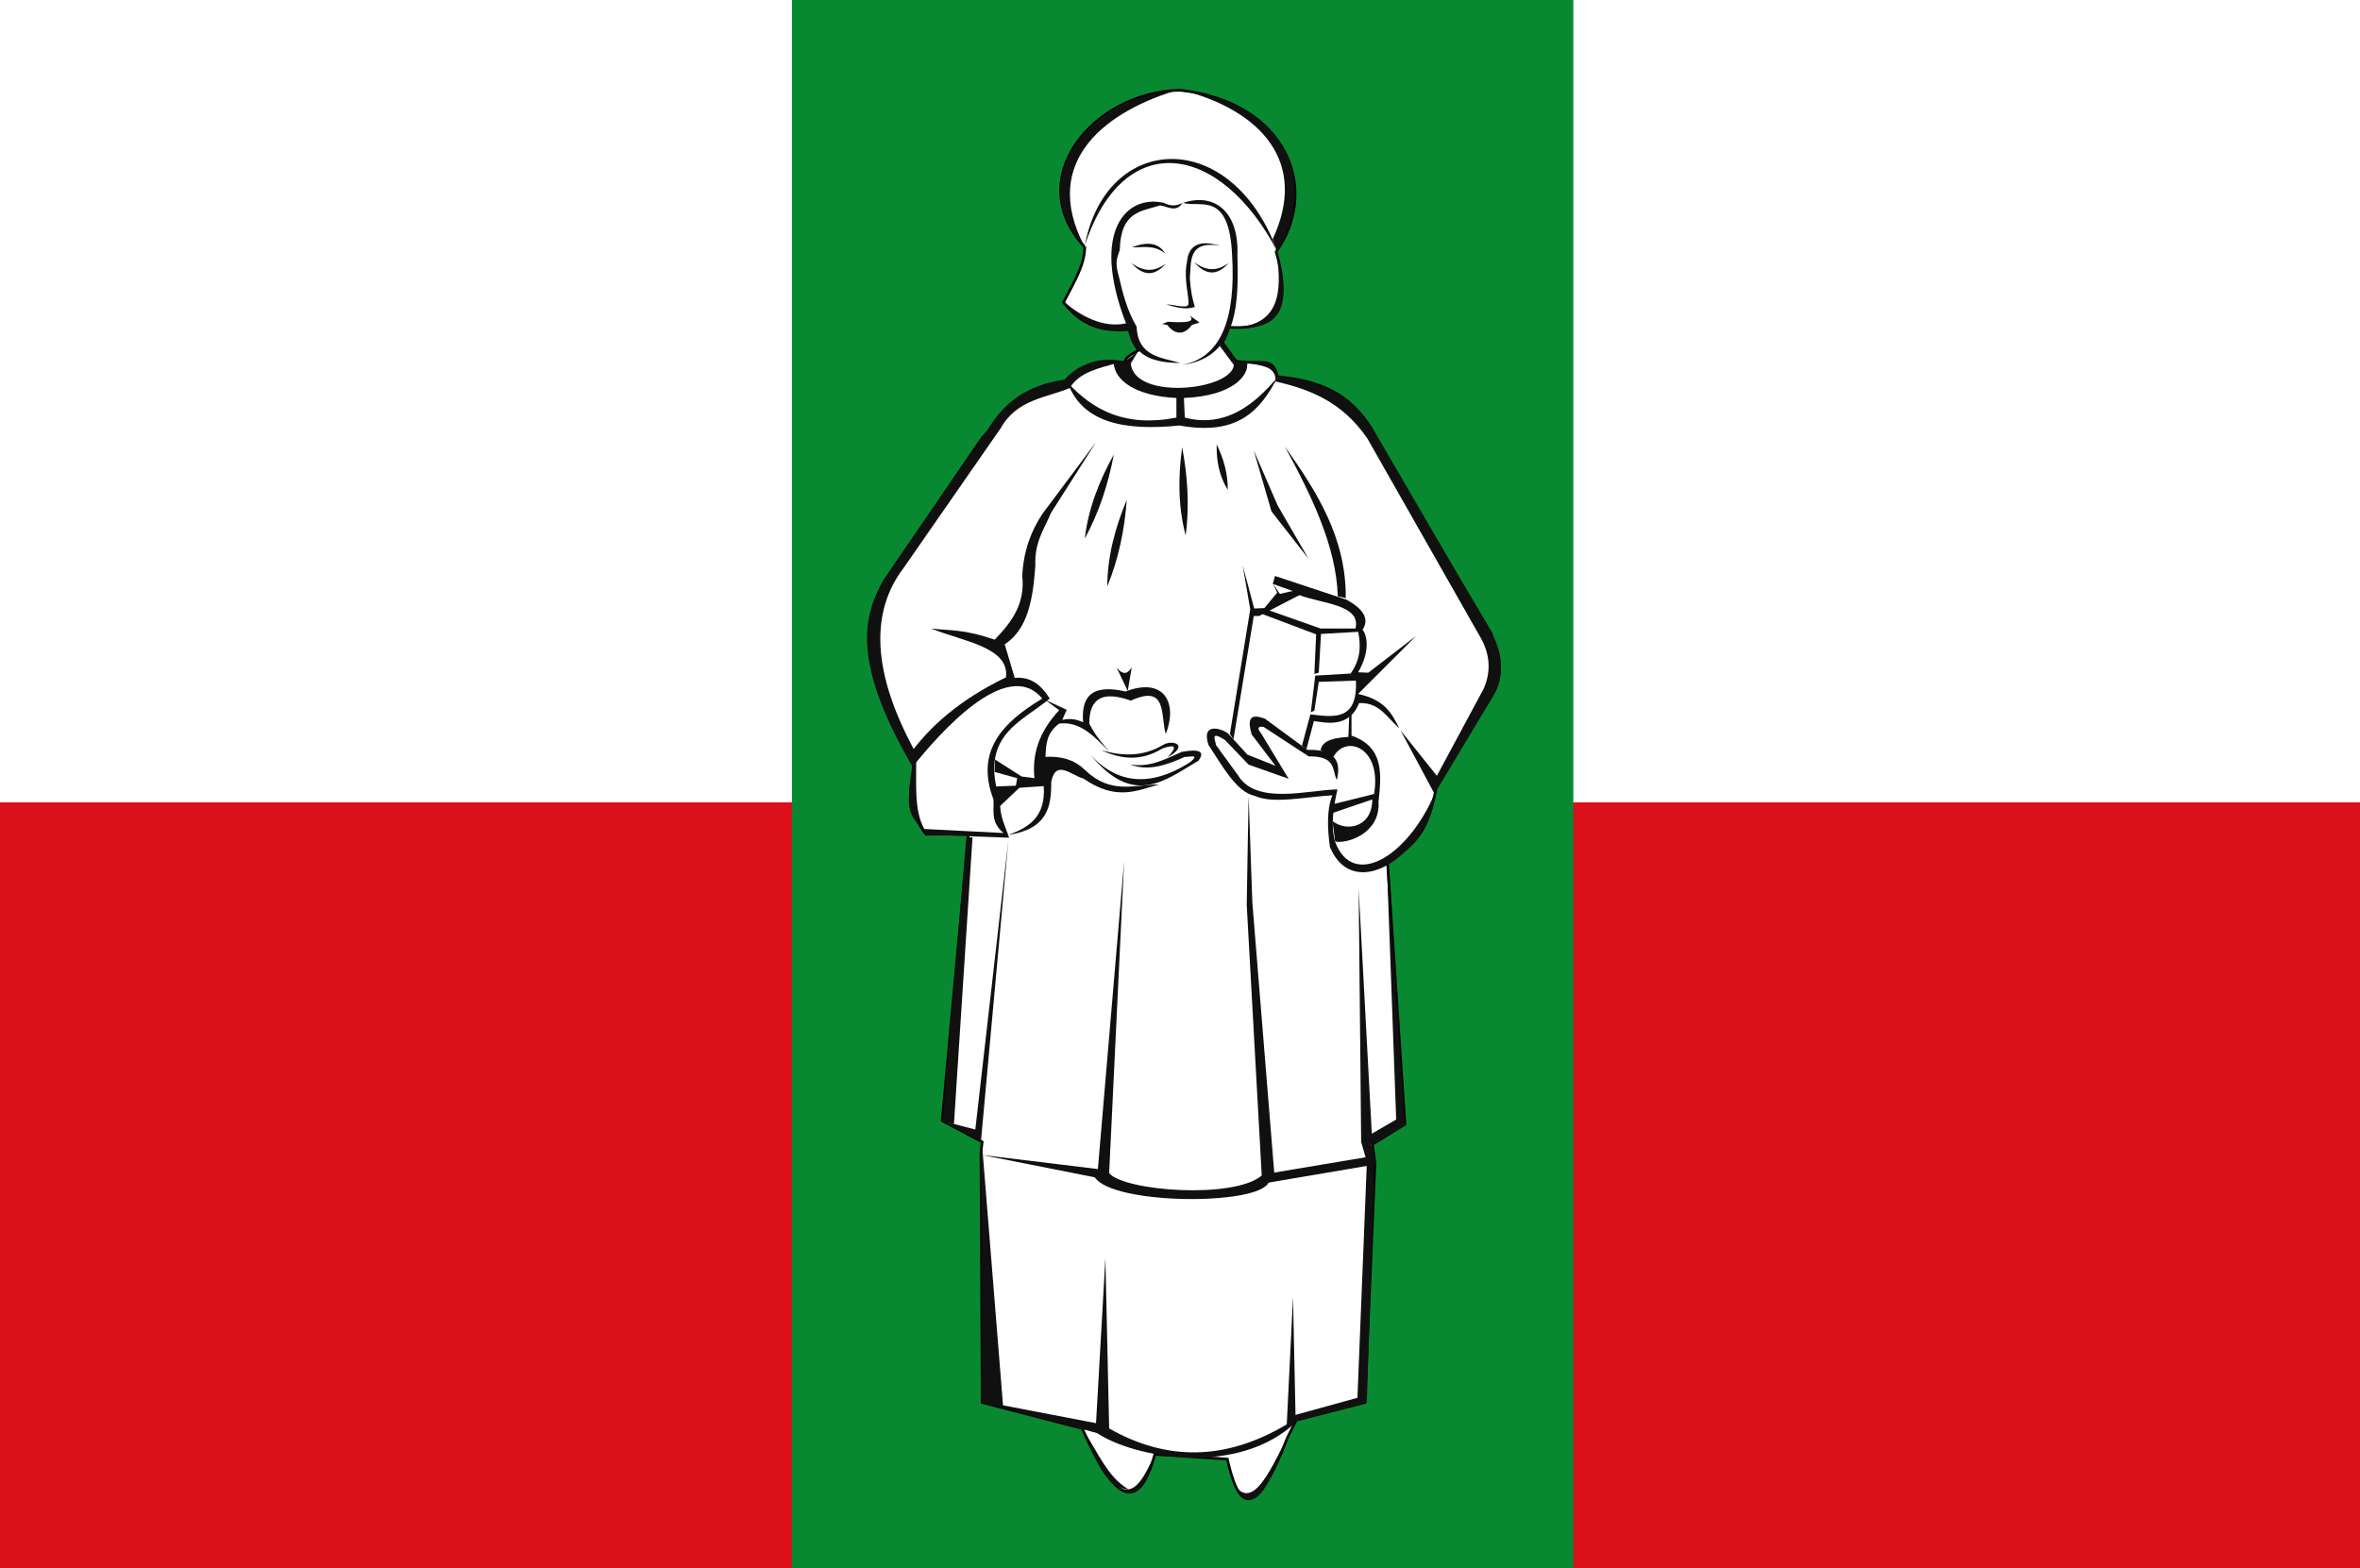 <?xml version="1.0" encoding="UTF-8" standalone="no"?>
<!-- Created with Inkscape (http://www.inkscape.org/) -->

<svg
   xmlns:dc="http://purl.org/dc/elements/1.1/"
   xmlns:cc="http://creativecommons.org/ns#"
   xmlns:rdf="http://www.w3.org/1999/02/22-rdf-syntax-ns#"
   xmlns:svg="http://www.w3.org/2000/svg"
   xmlns="http://www.w3.org/2000/svg"
   xmlns:sodipodi="http://sodipodi.sourceforge.net/DTD/sodipodi-0.dtd"
   xmlns:inkscape="http://www.inkscape.org/namespaces/inkscape"
   width="323.571"
   height="215"
   id="svg5752"
   version="1.1"
   inkscape:version="0.48.4 r9939"
   sodipodi:docname="Best vlag 1958-1962.svg">
  <defs
     id="defs5754">
    <filter
       height="1.292"
       y="-0.146"
       width="1.143"
       x="-0.072"
       id="filter4190-8-5-8"
       inkscape:collect="always"
       color-interpolation-filters="sRGB">
      <feGaussianBlur
         id="feGaussianBlur4192-2-1-6"
         stdDeviation="2.527"
         inkscape:collect="always" />
    </filter>
  </defs>
  <sodipodi:namedview
     id="base"
     pagecolor="#ffffff"
     bordercolor="#666666"
     borderopacity="1.0"
     inkscape:pageopacity="0.0"
     inkscape:pageshadow="2"
     inkscape:zoom="1.4"
     inkscape:cx="209.07175"
     inkscape:cy="81.889365"
     inkscape:document-units="px"
     inkscape:current-layer="layer1"
     showgrid="false"
     fit-margin-top="0"
     fit-margin-left="0"
     fit-margin-right="0"
     fit-margin-bottom="0"
     inkscape:window-width="1600"
     inkscape:window-height="837"
     inkscape:window-x="-8"
     inkscape:window-y="-8"
     inkscape:window-maximized="1" />
  <g
     inkscape:label="Laag 1"
     inkscape:groupmode="layer"
     id="layer1"
     transform="translate(-141.071,-276.291)">
    <rect
       style="fill:#ffffff;fill-opacity:1;fill-rule:evenodd;stroke:none"
       id="rect4362"
       width="323.571"
       height="110"
       x="141.071"
       y="276.291" />
    <rect
       style="fill:#da111a;fill-opacity:1;fill-rule:evenodd;stroke:none"
       id="rect4364"
       width="323.571"
       height="105"
       x="141.071"
       y="386.291" />
    <rect
       style="fill:#088931;fill-opacity:1;fill-rule:evenodd;stroke:none"
       id="rect4377"
       width="107.143"
       height="215"
       x="249.643"
       y="276.291" />
    <path
       sodipodi:nodetypes="ccccccccccccccccccccccccccccccccccccc"
       id="path4026-5-5"
       d="m 289.798,310.159 c 0.004,2.533 -1.617,5.065 -2.915,7.598 2.551,3.16 5.118,3.997 9.037,3.718 0.165,1.103 0.603,1.892 1.252,2.843 -0.828,0.486 -1.827,0.908 -1.886,1.684 -2.687,-0.412 -5.373,-0.404 -8.06,2.586 -7.149,1.022 -8.633,4.714 -11.49,7.759 l -13.376,19.56 c -4.543,7.88 -1.003,16.486 3.944,25.218 -0.091,2.867 -1.581,5.074 1.715,9.538 l 5.831,0 -3.601,39.282 5.488,2.91 -0.172,1.455 0.172,34.271 13.719,3.556 c 4.159,9.533 7.615,12.106 9.946,3.556 l 9.946,0.647 c 1.453,6.505 3.601,8.983 8.232,-2.91 l 1.2,-2.425 9.432,-2.425 1.372,-32.816 -0.343,-2.586 4.459,-2.748 -2.401,-36.049 c 5.267,-2.768 5.86,-6.418 6.688,-10.023 l 7.374,-12.286 c 2.608,-3.994 0.424,-6.053 0.172,-8.891 l -15.949,-26.835 c -1.932,-4.163 -5.099,-7.661 -13.376,-8.406 -0.482,-2.517 -2.088,-1.855 -3.43,-1.94 l -2.229,-0.162 -1.886,-2.586 c 0.609,-1.006 0.718,-1.539 0.857,-2.102 7.154,0.543 8.493,-3.574 6.517,-10.346 6.064,-8.524 1.498,-20.55 -13.205,-22.147 -11.957,0.29 -21.685,12.173 -13.033,21.5 z"
       style="fill:#ffffff;fill-opacity:1;stroke:#000000;stroke-width:0.358px;stroke-linecap:butt;stroke-linejoin:miter;stroke-opacity:1"
       inkscape:connector-curvature="0" />
    <path
       transform="matrix(0.31,0,0,0.293,254.764,284.793)"
       sodipodi:nodetypes="ccc"
       id="path4028-2-0"
       d="m 112.898,86.903 c 26.819,-49.547 55.348,-39.238 84.766,2.148 -23.104,-54.636 -70.858,-55.517 -84.766,-2.148 z"
       style="fill:#ffffff;fill-opacity:1;stroke:#000000;stroke-width:1.189px;stroke-linecap:butt;stroke-linejoin:miter;stroke-opacity:0;filter:url(#filter4190-8-5-8)"
       inkscape:connector-curvature="0" />
    <path
       sodipodi:nodetypes="ccc"
       id="path4030-7-9"
       d="m 289.811,309.938 c 2.892,-15.507 20.114,-16.397 26.435,0.914 -7.798,-15.012 -21.123,-17.153 -26.435,-0.914 z"
       style="fill:#101010;fill-opacity:1;stroke:#000000;stroke-width:0.358px;stroke-linecap:butt;stroke-linejoin:miter;stroke-opacity:0"
       inkscape:connector-curvature="0" />
    <path
       sodipodi:nodetypes="ccccccccccc"
       id="path4032-6-0"
       d="m 303.211,304.108 c -0.849,0.457 -1.698,0.457 -2.546,0 -5.143,-1.195 -10.108,3.836 -5.214,16.517 -3.124,0.704 -6.352,-1.086 -8.428,-2.915 2.409,3.398 5.603,3.96 8.973,3.886 0.492,3.643 3.371,4.445 6.912,4.458 -2.658,-0.766 -5.812,-0.862 -6.002,-4.972 -1.323,-2.286 -1.895,-4.572 -2.425,-6.858 -0.676,-2.251 -0.106,-2.74 0.121,-3.715 0.139,-5.332 3.067,-5.229 5.517,-6.058 1.055,0.137 2.185,1.051 3.092,-0.343 z"
       style="fill:#101010;fill-opacity:1;stroke:#000000;stroke-width:0.358px;stroke-linecap:butt;stroke-linejoin:miter;stroke-opacity:0"
       inkscape:connector-curvature="0" />
    <path
       sodipodi:nodetypes="ccccc"
       id="path4034-1-0"
       d="m 303.271,304.108 c 4.367,-1.46 7.676,1.268 7.458,7.087 0.098,5.5 0.559,14.179 -7.7,15.146 5.462,-0.933 7.49,-6.329 6.973,-15.031 -0.392,-8.966 -4.423,-6.487 -6.73,-7.201 z"
       style="fill:#101010;fill-opacity:1;stroke:#000000;stroke-width:0.358px;stroke-linecap:butt;stroke-linejoin:miter;stroke-opacity:0"
       inkscape:connector-curvature="0" />
    <path
       sodipodi:nodetypes="ccc"
       id="path4036-4-6"
       d="m 316.036,310.725 c 1.999,6.54 1.584,11.276 -6.302,10.427 6.614,0.08 7.291,-4.517 6.302,-10.427 z"
       style="fill:#101010;fill-opacity:1;stroke:#000000;stroke-width:0.358px;stroke-linecap:butt;stroke-linejoin:miter;stroke-opacity:0"
       inkscape:connector-curvature="0" />
    <path
       sodipodi:nodetypes="cccc"
       id="path4038-2-1"
       d="m 302.703,288.538 c 11.355,2.788 17.778,10.046 12.862,20.53 l 0.6,1.697 c 5.322,-8.599 2.436,-20.031 -13.462,-22.228 z"
       style="fill:#101010;fill-opacity:1;stroke:#000000;stroke-width:0.358px;stroke-linecap:butt;stroke-linejoin:miter;stroke-opacity:0"
       inkscape:connector-curvature="0" />
    <path
       sodipodi:nodetypes="ccc"
       id="path4040-3-3"
       d="m 289.811,310.166 c -6.359,-11.944 3.251,-18.812 12.975,-21.604 -11.625,0.899 -21.848,11.968 -12.975,21.604 z"
       style="fill:#101010;fill-opacity:1;stroke:#000000;stroke-width:0.358px;stroke-linecap:butt;stroke-linejoin:miter;stroke-opacity:0"
       inkscape:connector-curvature="0" />
    <path
       sodipodi:nodetypes="ccc"
       id="path4042-2-8"
       d="m 296.186,312.342 c 1.423,1.584 2.951,2.081 4.716,0.121 -1.337,0.932 -2.811,1.302 -4.716,-0.121 z"
       style="fill:#101010;fill-opacity:1;stroke:#000000;stroke-width:0.358px;stroke-linecap:butt;stroke-linejoin:miter;stroke-opacity:0"
       inkscape:connector-curvature="0" />
    <path
       sodipodi:nodetypes="ccc"
       id="path4042-1-2-9"
       d="m 304.804,312.248 c 1.423,1.584 2.951,2.081 4.716,0.121 -1.337,0.932 -2.811,1.302 -4.716,-0.121 z"
       style="fill:#101010;fill-opacity:1;stroke:#000000;stroke-width:0.358px;stroke-linecap:butt;stroke-linejoin:miter;stroke-opacity:0"
       inkscape:connector-curvature="0" />
    <path
       sodipodi:nodetypes="ccccscc"
       id="path4066-1-3"
       d="m 308.448,309.998 c -4.635,-0.839 -4.013,2.343 -4.244,4.405 0.1,1.684 0.358,2.921 0.686,3.961 -1.225,0.458 -2.565,0.059 -3.901,-0.323 0.624,-0.087 2.89,0.648 3.015,-0.012 0.17,-0.894 -0.696,-3.375 -0.186,-5.888 0.357,-3.402 3.471,-2.435 4.63,-2.142 z"
       style="fill:#101010;fill-opacity:1;stroke:#000000;stroke-width:0.358px;stroke-linecap:butt;stroke-linejoin:miter;stroke-opacity:0"
       inkscape:connector-curvature="0" />
    <path
       sodipodi:nodetypes="ccc"
       id="path4068-6-4"
       d="m 296.272,310.2 c 2.352,-0.924 3.781,-0.466 4.545,0.849 -1.515,-1.24 -3.03,-0.81 -4.545,-0.849 z"
       style="fill:#101010;fill-opacity:1;stroke:#000000;stroke-width:0.358px;stroke-linecap:butt;stroke-linejoin:miter;stroke-opacity:0"
       inkscape:connector-curvature="0" />
    <path
       sodipodi:nodetypes="ccccccc"
       id="path4070-8-4"
       d="m 304.161,319.535 1.372,0.97 -1.05,0.344 c -1.355,1.84 -2.725,0.88 -3.365,0 l -0.729,-0.141 0.815,-0.303 c 2.211,0.144 3.913,0.107 2.958,-0.869 z"
       style="fill:#101010;fill-opacity:1;stroke:#000000;stroke-width:0.358px;stroke-linecap:butt;stroke-linejoin:miter;stroke-opacity:0"
       inkscape:connector-curvature="0" />
    <path
       sodipodi:nodetypes="ccccccccccccccccc"
       id="path4072-5-6"
       d="m 297.148,324.398 -1.94,1.543 -1.455,0 c 0.077,2.573 3.126,4.644 8.61,4.915 l 0,2.686 c -7.018,1.381 -11.435,-1.027 -14.915,-4.801 2.059,5.627 7.971,6.63 15.34,5.887 8.202,1.482 11.153,-2.254 13.46,-6.63 -2.028,2.305 -6.236,7.271 -12.733,5.544 l -0.121,-2.686 c 6.865,-0.295 8.897,-3.162 8.67,-4.801 l -1.516,-0.229 -1.88,-2.629 -0.364,0.514 1.94,2.629 c -0.386,3.532 -13.736,4.855 -14.127,-0.229 l 1.031,-1.715 z"
       style="fill:#101010;fill-opacity:1;stroke:#000000;stroke-width:0.358px;stroke-linecap:butt;stroke-linejoin:miter;stroke-opacity:0"
       inkscape:connector-curvature="0" />
    <path
       sodipodi:nodetypes="cccccccccccccc"
       id="path4074-7-0"
       d="m 275.736,468.42 15.777,4.365 c 4.824,3.256 19.315,6.227 27.439,-1.697 l 9.518,-2.506 1.029,-32.816 -1.029,0.081 -1.286,32.089 -8.489,2.344 -0.343,-16.166 -0.857,17.459 c -8.231,4.923 -16.349,5.126 -24.352,0.566 l -0.514,-23.359 -1.286,22.632 -15.606,-2.991 z"
       style="fill:#101010;fill-opacity:1;stroke:#000000;stroke-width:0.358px;stroke-linecap:butt;stroke-linejoin:miter;stroke-opacity:0"
       inkscape:connector-curvature="0" />
    <path
       sodipodi:nodetypes="ccccccccccccccccccccc"
       id="path4076-6-6"
       d="m 275.65,434.634 15.52,3.071 c 2.489,3.779 22.276,3.909 23.837,0.727 l 14.748,-2.506 -0.686,-2.667 4.63,-2.748 -2.487,-35.887 1.286,35.16 -3.344,1.94 -1.801,-33.543 0.343,34.675 0.6,2.102 -12.519,2.102 -3.001,-37.019 -0.514,-14.63 -0.257,14.953 2.058,37.1 c -3.88,3.271 -18.822,2.134 -20.922,-0.323 l 2.058,-42.839 -3.601,42.273 -15.949,-1.94 z"
       style="fill:#101010;fill-opacity:1;stroke:#000000;stroke-width:0.358px;stroke-linecap:butt;stroke-linejoin:miter;stroke-opacity:0"
       inkscape:connector-curvature="0" />
    <path
       id="path4078-1-6"
       d="m 275.565,432.775 3.773,-41.384 -4.545,39.767 -4.63,-1.212 5.402,2.829 z"
       style="fill:#101010;fill-opacity:1;stroke:#000000;stroke-width:0.358px;stroke-linecap:butt;stroke-linejoin:miter;stroke-opacity:0"
       inkscape:connector-curvature="0" />
    <path
       sodipodi:nodetypes="ccccccccccccccccccccc"
       id="path4080-8-1"
       d="m 266.304,381.287 c 3.408,-4.224 12.812,-15.106 17.664,-9.214 -5.391,3.245 -9.229,7.159 -6.688,13.821 0.113,1.536 -0.44,3.071 1.372,4.607 l -11.147,-0.566 0.772,0.808 11.147,0.404 c -0.521,-1.607 -1.335,-3.029 -1.226,-5.032 -2.964,-8.995 2.848,-10.752 6.8,-14.043 -1.186,-1.921 -2.703,-3.06 -4.802,-2.829 l -1.372,-4.607 c 3.248,-2.137 3.883,-6.358 4.202,-10.831 -0.141,-3.204 1.229,-4.985 2.144,-7.194 l 6.174,-9.699 -7.374,9.861 c -1.54,2.338 -2.574,5.073 -2.744,8.487 0.428,3.837 -1.492,6.382 -3.773,8.729 -4.521,-1.521 -6.082,-1.182 -8.746,-1.536 4.351,1.783 10.795,2.537 10.289,6.709 -6.329,3.058 -10.558,6.777 -13.462,10.912 l 0.772,1.212 z"
       style="fill:#101010;fill-opacity:1;stroke:#000000;stroke-width:0.358px;stroke-linecap:butt;stroke-linejoin:miter;stroke-opacity:0"
       inkscape:connector-curvature="0" />
    <path
       sodipodi:nodetypes="cccccccccccccccccccccccccccccc"
       id="path4082-9-8"
       d="m 277.2,380.237 3.941,2.515 1.758,0.229 c -0.315,-3.105 0.484,-6.211 3.395,-9.316 l -1.94,-1.429 2.971,1.372 -0.606,1.372 c 0.77,-0.098 1.457,-0.293 2.85,0.343 -0.25,-3.281 0.921,-5.347 5.821,-4.229 5.387,-2.045 7.16,1.677 5.517,5.83 -0.762,-2.446 0.307,-6.917 -4.79,-4.572 -3.538,-1.268 -5.714,-0.611 -5.699,3.143 0.93,1.845 1.859,2.759 2.789,3.886 -2.023,-2.002 -3.952,-4.239 -6.912,-3.886 -1.802,1.323 -1.807,2.953 -1.88,4.572 2.533,-0.148 4.214,0.608 5.457,1.829 3.495,3.364 6.78,1.971 10.125,1.943 -3.059,0.857 -5.912,2.295 -10.368,-0.8 -1.641,-0.426 -3.817,-2.729 -4.426,0.457 0.023,3.354 -0.492,6.455 -5.881,7.259 2.74,-1.003 5.138,-2.379 4.85,-6.687 l -3.335,0.229 -2.85,2.686 0.061,-0.972 -0.546,-1.886 2.85,-0.114 0.182,-1.029 -3.092,-0.857 0.061,-1.657 -0.303,-0.229 z"
       style="fill:#101010;fill-opacity:1;stroke:#000000;stroke-width:0.358px;stroke-linecap:butt;stroke-linejoin:miter;stroke-opacity:0"
       inkscape:connector-curvature="0" />
    <path
       sodipodi:nodetypes="ccccccc"
       id="path4084-2-4"
       d="m 290.6,379.78 c 2.855,3.169 7.264,5.128 13.703,0.972 1.343,-1.16 -0.213,-0.639 -0.788,-0.686 -2.506,1.12 -5.012,2.011 -7.518,1.029 2.698,0.477 4.861,-0.729 7.094,-1.715 2.506,-0.458 3.193,-0.018 2.304,1.2 -4.516,2.635 -8.865,6.483 -14.794,-0.8 z"
       style="fill:#101010;fill-opacity:1;stroke:#000000;stroke-width:0.358px;stroke-linecap:butt;stroke-linejoin:miter;stroke-opacity:0"
       inkscape:connector-curvature="0" />
    <path
       sodipodi:nodetypes="ccccc"
       id="path4086-7-9"
       d="m 292.055,379.151 c 2.592,1.162 5.293,1.636 8.367,-0.229 1.831,-0.648 2.13,-0.286 0.728,1.2 2.978,-1.653 0.809,-2.416 -0.485,-1.772 -2.965,1.791 -5.805,1.581 -8.61,0.8 z"
       style="fill:#101010;fill-opacity:1;stroke:#000000;stroke-width:0.358px;stroke-linecap:butt;stroke-linejoin:miter;stroke-opacity:0"
       inkscape:connector-curvature="0" />
    <path
       sodipodi:nodetypes="cccc"
       id="path4088-9-6"
       d="m 295.693,371.035 -1.516,-3.201 c 0.974,1.154 1.568,0.755 2.061,-0.057 l -0.546,3.258 z"
       style="fill:#101010;fill-opacity:1;stroke:#000000;stroke-width:0.358px;stroke-linecap:butt;stroke-linejoin:miter;stroke-opacity:0"
       inkscape:connector-curvature="0" />
    <path
       sodipodi:nodetypes="ccccccccccccccccccccccc"
       id="path4090-5-3"
       d="m 324.354,383.227 c -0.672,-1.348 -0.013,-3.281 -3.859,-3.233 l -6.174,-4.041 c -0.749,-0.102 -0.964,0.13 -0.343,0.889 l 3.773,6.224 -5.488,-1.94 -3.258,-3.395 c -2.042,-1.306 -1.314,3e-4 -1.2,0.727 l 3.001,4.122 c 2.477,4.131 9.508,2.037 13.634,1.94 -0.523,2.371 -0.945,4.742 -0.343,7.113 2.491,6.875 10.435,1.835 13.976,-7.274 -0.891,8.569 -11.196,16.169 -14.662,8.083 -0.37,-2.736 -0.425,-5.235 0.343,-7.113 -3.716,0.216 -8.156,1.228 -10.632,0.081 -2.583,-0.512 -4.568,-4.321 -6.345,-6.951 -1.03,-2.987 1.459,-2.455 2.658,-1.617 l 2.658,2.91 3.859,1.536 -3.258,-4.284 c -0.983,-3.207 0.853,-2.473 1.801,-2.182 l 5.831,4.284 c 3.662,-0.122 4.708,1.445 4.03,4.122 z"
       style="fill:#101010;fill-opacity:1;stroke:#000000;stroke-width:0.358px;stroke-linecap:butt;stroke-linejoin:miter;stroke-opacity:0"
       inkscape:connector-curvature="0" />
    <path
       sodipodi:nodetypes="cccccccccccccc"
       id="path4092-4-7"
       d="m 323.886,380.065 c 1.742,-3.144 6.669,-1.28 5.578,5.087 l -5.517,1.372 -0.242,1.257 5.517,-1.886 c -0.004,3.754 -3.431,4.538 -5.457,2.972 l 0.364,2.801 c 1.689,0.355 6.239,-1.165 5.942,-5.43 0.412,-3.78 0.785,-7.541 -3.699,-9.087 l 0,-3.086 -0.303,0 -0.121,3.258 c -2.904,0.157 -3.641,0.916 -3.82,1.829 l 1.758,0.914 z"
       style="fill:#101010;fill-opacity:1;stroke:#000000;stroke-width:0.358px;stroke-linecap:butt;stroke-linejoin:miter;stroke-opacity:0"
       inkscape:connector-curvature="0" />
    <path
       sodipodi:nodetypes="ccccccccccccccccccccccccccccccccccccccccccc"
       id="path4094-3-8"
       d="m 309.698,376.922 2.789,-17.089 -1.031,-6.001 1.576,5.887 1.394,-0.057 1.758,-2.115 -0.606,-1.257 0.97,1.429 1.758,-0.4 -2.728,-0.972 0.303,-1.086 9.822,3.258 c 2.489,1.372 3.088,2.743 2.183,4.115 0.612,0.712 1.095,2.925 -0.606,5.83 l 1.395,0.057 6.548,-5.03 -7.943,7.944 c 3.825,0.849 4.634,2.804 5.639,4.687 -1.657,-1.379 -2.684,-3.575 -5.517,-3.429 -1.367,3.557 -4.796,2.623 -6.184,2.458 l -1.031,3.886 -0.606,-0.514 1.152,-4.287 c 3.21,0.391 6.499,0.916 6.245,-4.629 l -5.093,0.171 -0.606,3.944 -0.485,0.229 0.606,-5.03 4.851,-0.286 c 1.363,-1.905 1.438,-3.81 1.031,-5.715 l -5.093,0.286 -0.303,5.315 -0.606,0.171 0.243,-5.43 -7.882,-2.972 1.516,-0.286 6.973,2.458 4.79,0 c 0.778,-3.276 -4.501,-3.379 -7.7,-4.572 l -5.517,2.858 -0.728,0 -2.789,16.917 -0.485,-0.743 z"
       style="fill:#101010;fill-opacity:1;stroke:#000000;stroke-width:0.358px;stroke-linecap:butt;stroke-linejoin:miter;stroke-opacity:0"
       inkscape:connector-curvature="0" />
    <path
       sodipodi:nodetypes="ccccccccccccc"
       id="path4096-1-8"
       d="m 333.1,376.438 4.63,8.649 8.317,-13.822 c 1.264,-2.611 1.051,-5.337 -0.429,-8.164 l -16.034,-27.562 c -2.877,-5.304 -7.841,-6.851 -13.205,-7.679 -0.632,-1.997 -2.405,-2.303 -4.63,-1.94 1.742,0.567 4.352,0.316 4.202,2.667 4.633,1.069 9.101,2.725 12.605,7.84 l 15.348,26.996 c 1.469,2.425 1.646,4.85 0.6,7.274 l -6.431,11.962 -4.973,-6.224 z"
       style="fill:#101010;fill-opacity:1;stroke:#000000;stroke-width:0.358px;stroke-linecap:butt;stroke-linejoin:miter;stroke-opacity:0"
       inkscape:connector-curvature="0" />
    <path
       sodipodi:nodetypes="cccc"
       id="path4098-2-2"
       d="m 324.492,358.061 1.091,0.229 c 0.07,-8.282 -3.99,-14.618 -8.367,-20.804 3.717,6.858 7.063,13.717 7.276,20.575 z"
       style="fill:#101010;fill-opacity:1;stroke:#000000;stroke-width:0.358px;stroke-linecap:butt;stroke-linejoin:miter;stroke-opacity:0"
       inkscape:connector-curvature="0" />
    <path
       sodipodi:nodetypes="ccc"
       id="path4100-3-9"
       d="m 303.15,337.6 c 0.765,4.039 1.012,8.078 0.485,12.117 -1.062,-4.039 -1.035,-8.078 -0.485,-12.117 z"
       style="fill:#101010;fill-opacity:1;stroke:#000000;stroke-width:0.358px;stroke-linecap:butt;stroke-linejoin:miter;stroke-opacity:0"
       inkscape:connector-curvature="0" />
    <path
       sodipodi:nodetypes="ccc"
       id="path4100-7-3-1"
       d="m 307.884,337.213 c 0.975,2.008 1.548,4.08 1.52,6.249 -1.205,-1.971 -1.566,-4.077 -1.52,-6.249 z"
       style="fill:#101010;fill-opacity:1;stroke:#000000;stroke-width:0.358px;stroke-linecap:butt;stroke-linejoin:miter;stroke-opacity:0"
       inkscape:connector-curvature="0" />
    <path
       sodipodi:nodetypes="ccc"
       id="path4100-0-4-3"
       d="m 295.557,344.826 c -0.305,4.093 -1.112,8.066 -2.669,11.861 0.016,-4.161 1.089,-8.071 2.669,-11.861 z"
       style="fill:#101010;fill-opacity:1;stroke:#000000;stroke-width:0.358px;stroke-linecap:butt;stroke-linejoin:miter;stroke-opacity:0"
       inkscape:connector-curvature="0" />
    <path
       sodipodi:nodetypes="ccc"
       id="path4100-4-1-5"
       d="m 293.786,338.599 c -0.761,4.039 -2.009,7.91 -3.983,11.529 0.483,-4.136 1.987,-7.918 3.983,-11.529 z"
       style="fill:#101010;fill-opacity:1;stroke:#000000;stroke-width:0.358px;stroke-linecap:butt;stroke-linejoin:miter;stroke-opacity:0"
       inkscape:connector-curvature="0" />
    <path
       id="path4142-1-9"
       d="m 312.972,338.057 2.425,8.344 5.093,6.516 -4.244,-7.316 -3.274,-7.544 z"
       style="fill:#101010;fill-opacity:1;stroke:#000000;stroke-width:0.358px;stroke-linecap:butt;stroke-linejoin:miter;stroke-opacity:0"
       inkscape:connector-curvature="0" />
    <path
       sodipodi:nodetypes="ccc"
       id="path4144-3-8"
       d="m 318.672,471.397 c -2.095,3.283 -4.772,14.687 -8.064,8.859 2.808,3.17 5.405,-4.404 8.064,-8.859 z"
       style="fill:#101010;fill-opacity:1;stroke:#000000;stroke-width:0.358px;stroke-linecap:butt;stroke-linejoin:miter;stroke-opacity:0"
       inkscape:connector-curvature="0" />
    <path
       sodipodi:nodetypes="ccc"
       id="path4146-8-4"
       d="m 299.512,475.455 c -1.444,2.99 -2.796,6.391 -5.336,4.515 2.661,3.216 4.46,-1.56 5.336,-4.515 z"
       style="fill:#101010;fill-opacity:1;stroke:#000000;stroke-width:0.358px;stroke-linecap:butt;stroke-linejoin:miter;stroke-opacity:0"
       inkscape:connector-curvature="0" />
    <path
       sodipodi:nodetypes="ccccccccccc"
       id="path4148-7-0"
       d="m 294.298,326.055 c -2.425,-0.288 -4.851,-0.415 -7.276,2.286 -4.09,0.603 -7.866,2.243 -10.671,7.087 l -12.854,18.518 c -3.791,5.378 -6.572,11.569 2.668,27.434 -0.075,2.996 -1.795,6.251 1.698,8.687 -1.644,-2.804 -1.041,-6.879 -1.213,-10.516 -6.045,-10.963 -6.322,-19.29 -1.698,-25.376 l 13.339,-19.204 c 2.234,-3.971 6.298,-4.136 9.458,-5.487 1.306,-2.177 3.995,-2.723 6.548,-3.429 z"
       style="fill:#101010;fill-opacity:1;stroke:#000000;stroke-width:0.358px;stroke-linecap:butt;stroke-linejoin:miter;stroke-opacity:0"
       inkscape:connector-curvature="0" />
    <path
       id="path4150-4-7"
       d="m 273.562,391.096 -3.274,38.865 1.576,0.457 2.546,-39.322 -0.849,0 z"
       style="fill:#101010;fill-opacity:1;stroke:#000000;stroke-width:0.358px;stroke-linecap:butt;stroke-linejoin:miter;stroke-opacity:0"
       inkscape:connector-curvature="0" />
    <path
       id="path4152-2-6"
       d="m 275.7,432.977 0,35.778 2.91,0.457 -2.91,-36.235 z"
       style="fill:#101010;fill-opacity:1;stroke:#000000;stroke-width:0.358px;stroke-linecap:butt;stroke-linejoin:miter;stroke-opacity:0"
       inkscape:connector-curvature="0" />
    <path
       sodipodi:nodetypes="ccc"
       id="path4154-7-3"
       d="m 289.569,472.311 c 1.941,2.945 3.42,6.616 6.245,8.173 -3.804,-0.142 -5.213,-6.322 -6.245,-8.173 z"
       style="fill:#101010;fill-opacity:1;stroke:#000000;stroke-width:0.358px;stroke-linecap:butt;stroke-linejoin:miter;stroke-opacity:0"
       inkscape:connector-curvature="0" />
  </g>
</svg>
